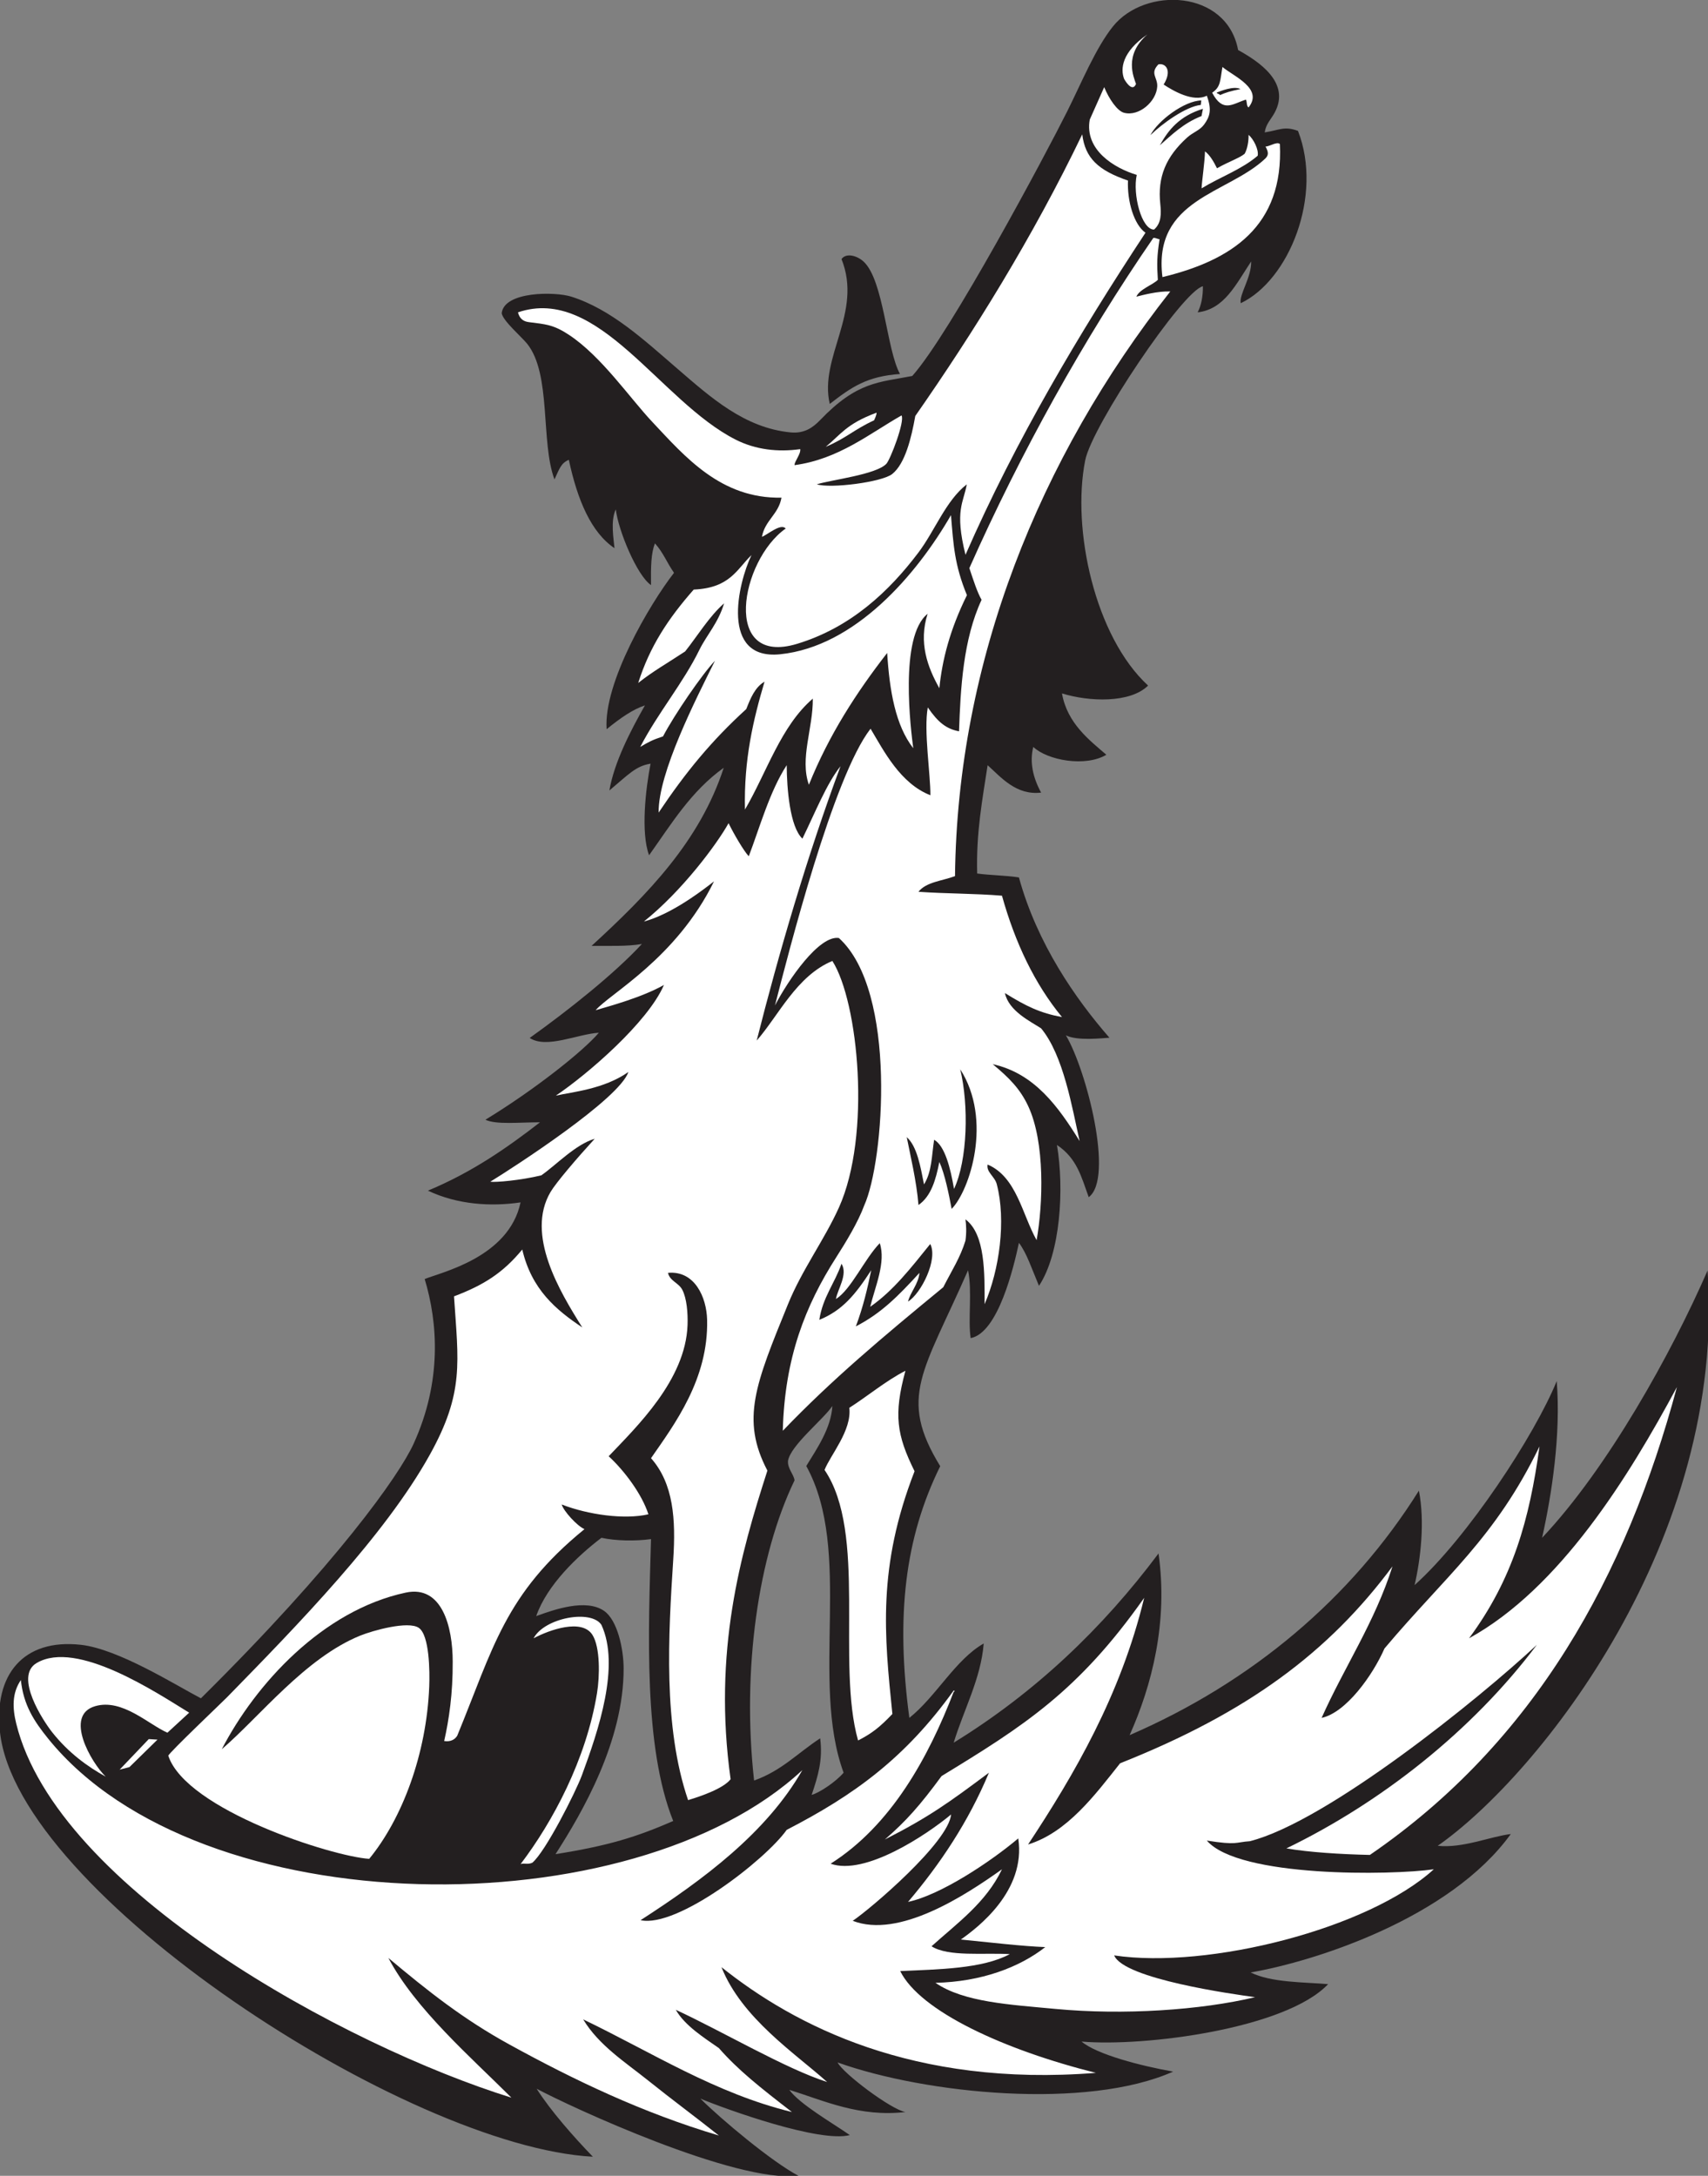 <?xml version="1.0" encoding="UTF-8" standalone="no"?>
<svg
   xmlns:dc="http://purl.org/dc/elements/1.1/"
   xmlns:cc="http://creativecommons.org/ns#"
   xmlns:rdf="http://www.w3.org/1999/02/22-rdf-syntax-ns#"
   xmlns:svg="http://www.w3.org/2000/svg"
   xmlns="http://www.w3.org/2000/svg"
   viewBox="0 0 628.24 800.053"
   height="800.053"
   width="628.24"
   xml:space="preserve"
   id="svg2"
   version="1.1"><rect x="0" y="0" width="628.24" height="800.053" fill="#808080" stroke="none"/><defs
     id="defs6" /><g
     transform="matrix(1.333,0,0,-1.333,0,800.053)"
     id="g10"><g
       transform="scale(0.1)"
       id="g12"><path
         id="path14"
         style="fill:#231f20;fill-opacity:1;fill-rule:evenodd;stroke:none"
         d="m 3581.62,5640.84 c 69.55,-178.28 -24.54,-411.96 -158.01,-475.32 -4.68,24.73 29.75,70.41 28.79,115.2 -42.93,-64.76 -74.3,-131.85 -147.6,-140.41 9.93,19.2 14.8,44.6 14.4,72.01 -56.47,-13.23 -305.85,-384.86 -324.75,-480.17 -37.79,-190.69 26.83,-486.45 173.55,-621.43 -49.48,-48.98 -162.71,-44.84 -237.6,-21.6 14.41,-82.79 76.26,-129.44 122.4,-169.2 -57.49,-34.49 -162.51,-15.53 -201.6,21.6 -10.87,-43 -0.18,-86.17 21.6,-126 -68.37,-7.98 -109.71,41.18 -147.59,75.6 -14.43,-94.79 -31.96,-186.45 -28.82,-298.8 37,-5.02 78.89,-5.12 115.21,-10.8 49.97,-182.48 156.47,-335.36 249.71,-442.16 -21,-1.34 -88.64,-9.22 -120.11,6.56 56.57,-95.08 133.57,-394.4 62.96,-446.4 -20.55,56.76 -32.49,107.08 -87.66,144 20.6,-121.41 9.55,-299.59 -49.62,-388.59 -19.69,46.74 -34,90.66 -55.28,118.59 -13.75,-64.05 -56.7,-248.26 -133.2,-262.8 -7.85,51.77 4.8,128.91 -7.2,187.2 -122.98,-280.73 -194.15,-349.37 -76.81,-540.45 -97.77,-198.58 -122.73,-413.13 -85.19,-694.36 74.66,59.78 127.09,160.87 205.2,205.21 -7.62,-96.94 -55.75,-184.13 -82.8,-273.6 224.37,138.03 410.07,314.72 565.2,522 26.77,-189.82 -18.44,-364.32 -79.77,-501.18 336.71,145.69 612.48,377.73 798.22,674.4 16.65,-84.31 5.1,-187.4 -11.87,-260.5 147.03,131.89 331.23,413.18 392.17,562.74 11.77,-147.48 -13.45,-311.48 -40.34,-432.26 181.04,191.87 357.06,508.97 456.6,737.23 53.29,-740.58 -465.44,-1391.94 -744.61,-1586.83 68.86,-7.437 146.49,26.086 201.6,32.395 -167.71,-231.836 -539.4,-351.016 -717.78,-381.758 56.25,-28.164 146.82,-26.613 213.78,-32.238 -117.07,-123.543 -507.54,-173.348 -680.4,-158.399 42.18,-35.711 163.43,-67.05 252.65,-82.918 -237.98,-105.957 -681.91,-61.894 -925.85,25.313 14.56,-29.902 148.07,-130.305 187.2,-136.797 -127.46,-14.656 -225.17,31.621 -320.4,61.199 28.7,-39.715 118.38,-91.015 166.92,-124.773 -82.7,-21.789 -338.61,69.969 -412.14,100.5 C 1989.3,156.328 2130.34,38.309 2203.22,0 2029.38,-20.703 1572.89,190.703 1480.75,240.203 1519.39,179.238 1584.22,106.035 1635.94,52.605 1123.25,80.203 48.395,779.598 0,1223.52 c -17.719,158.41 64.043,258.87 223.203,241.2 103.559,-11.5 260.945,-110.86 331.195,-147.6 373.575,369.72 546.852,614.51 586.802,702 78.98,172.93 66.79,335 30.66,454.57 45.15,18.62 232.45,59.36 264.54,211.43 -81.09,-11.96 -173.84,-6.48 -255.6,32.4 123.66,51.58 219.32,119 309.35,188.57 -56.21,0.02 -121.35,-7.11 -150.7,7.07 133.62,81.22 269.87,188.95 312.95,239.95 -59,-3.54 -144.15,-45.02 -190.8,-14.39 108.95,77.89 234.05,177.52 309.6,259.2 -40.87,-7.13 -91.12,-4.88 -138.82,-5.19 155.39,142.43 299,289.35 364.65,491.25 -89.92,-64.43 -143.4,-153.2 -205.99,-241.32 -23.42,63.07 -9.29,184.38 4.12,252.65 -40.96,-6.49 -60.84,-29.7 -113.66,-73.88 13.34,77.93 58.43,164.82 98.07,234.59 -31.69,-9.98 -67.17,-34.19 -105.66,-65.61 -9.25,127.59 119.07,345.54 185.93,431.39 -21.14,30.47 -28.43,53.93 -52.64,81.32 -10.58,-26.93 -11.5,-63.44 -10.8,-115.2 -38.78,26.16 -90.35,150.82 -97.2,208.8 -15.41,-31.93 -5.43,-84.47 -3.59,-106.96 -64.72,43.72 -102.16,132.91 -126.01,243.76 -21.87,-9.34 -25.66,-24.43 -39.6,-54 -38.77,103.47 -7.9,290.49 -75.6,374.4 -15.11,18.73 -66.73,62.94 -70.01,83.91 6.42,60.87 147.4,60.03 192.41,45.69 109.6,-34.92 199.73,-118.82 291.6,-198 92.97,-80.13 185.73,-163.99 313.2,-176.4 37.51,-3.65 61.35,13.06 81.4,33.98 102.21,106.6 161.94,103.68 254.27,121.7 104.99,117.62 369.31,613.42 427.53,729.92 39.87,79.77 78.36,174.39 126,233.99 88.68,110.97 314.45,101.93 345.59,-64.79 56.22,-31.22 145.95,-89.4 100.81,-172.8 -10.18,-18.8 -24.2,-31.17 -27.4,-54.44 40.3,6.21 54.03,18.16 91.82,4.16 z M 1796.4,1756.32 c -7.22,-255.68 -21.06,-572.25 61.2,-777.601 -101.21,-43.992 -177.21,-67.996 -324.74,-91.485 74.27,115.426 188.45,311.956 187.94,512.686 -0.13,52.94 -16.86,132.79 -54,158.4 -50.14,34.56 -137.88,3.54 -187.2,-14.4 29.6,85.61 114.51,166.28 180,216 39.52,-8.55 93.17,-9.54 136.8,-3.6 z m 500.4,367.2 c -3.46,-61.35 -42.85,-117.95 -72,-165.6 129.49,-235.17 10,-592.56 102.99,-846.01 -21.75,-25.46 -67.07,-55.55 -88.16,-61.19 17.8,52.56 31.08,96.94 23.51,156.07 -62.36,-40.72 -105.88,-89.2 -182.34,-116.47 -34.06,306.38 11.41,620.51 111.6,828 -1.89,16.66 -19.88,32.55 -18,53.99 7.06,42.53 97.96,114.59 122.4,151.21 z m 186.55,2846.73 c -90.65,-6.44 -132.99,-35.35 -193.75,-82.59 -30.31,128.51 91.61,252.2 32.4,399.6 13.29,18.28 43.73,9.1 61.2,-7.2 55.53,-51.79 62.99,-242.58 100.15,-309.81 v 0" /><path
         id="path16"
         style="fill:#ffffff;fill-opacity:1;fill-rule:evenodd;stroke:none"
         d="m 3101.77,5784.4 c -10.32,27.32 -6.63,73.65 64.27,122.48 -65.92,-57.24 -37.54,-117.9 -31.39,-136.54 -8.64,-21 -24.77,-0.42 -32.88,14.06 v 0" /><path
         id="path18"
         style="fill:#ffffff;fill-opacity:1;fill-rule:evenodd;stroke:none"
         d="m 3445.21,5629.92 c 13.74,-11.52 28.57,-40.95 25.19,-57.6 -43.82,-37.78 -104.23,-58.97 -154.79,-90 0.48,17.56 8.79,72.56 9.37,102.02 13.91,-10.3 24.49,-29.29 33.15,-46.61 31.58,18.02 63.81,28.85 76.44,40.22 7.6,13.62 11.2,35.35 10.64,51.97 v 0" /><path
         id="path20"
         style="fill:#ffffff;fill-opacity:1;fill-rule:evenodd;stroke:none"
         d="m 2986.25,5631.33 c 8.23,-65.94 44.32,-99.4 126.26,-127.56 -2.55,-56.55 16.43,-121.72 48.29,-143.85 -182.02,-276.37 -356.96,-569.72 -496.66,-888.42 -30.94,123.35 -4.74,144.88 3.46,194.27 -57.64,-44.72 -88.03,-128.02 -133.21,-187.85 -80.99,-107.31 -186.73,-207.04 -334.79,-252 -209.41,-63.59 -156.73,229.81 -31.66,318.04 -13.48,15.71 -50.93,-17.88 -65.54,-22.84 8.38,45.62 45.96,62.04 54,108 -167.05,-3.46 -266,112.66 -356.4,208.8 -62.9,66.88 -140.35,180.96 -229.96,240.24 -43.16,28.54 -64.37,29.22 -110.77,35.14 -13.23,1.7 -25.09,7.59 -30.07,27.01 222.29,75.46 391.29,-244.86 600.48,-351.04 55.21,-28.01 117.08,-34.99 178.42,-26.31 1.89,-13.7 -16.01,-33.72 -15.76,-44.17 121.68,16.33 207.17,87.22 295.26,137.13 9.8,-15.92 -30.93,-122 -41.96,-133.53 -28.48,-29.77 -150.76,-43.76 -191.7,-56.42 37.29,-12.32 180.02,5.91 208.05,28.4 35.85,28.76 52.91,100.22 63.57,160.01 159.17,228.08 323.78,492.16 460.69,776.95 v 0" /><path
         id="path22"
         style="fill:#ffffff;fill-opacity:1;fill-rule:evenodd;stroke:none"
         d="m 3199.65,5341.92 c -7.31,-47.29 -7.54,-67.58 -4.74,-111.98 -14.64,-14.15 -50.84,-26.09 -59.3,-46.42 17.22,4.41 58.84,15.52 93.59,14.4 -362.11,-460.58 -587.19,-1019.4 -593.99,-1612.8 -34.89,-13.12 -79.93,-16.08 -100.82,-43.2 75.08,-5.33 156.26,-4.56 230.41,-10.8 36.44,-130.37 90.28,-243.33 165.6,-334.8 -59.8,10.99 -98.31,29.5 -157.47,66.21 10.55,-49.99 71.89,-78.89 99.87,-97.29 61.8,-74.64 85.34,-218.25 106.27,-310.92 -57.96,93.42 -123.84,186.74 -239.8,212.07 46.24,-38.2 75.84,-68.82 97.53,-114.88 47.78,-101.37 41.01,-272.83 23.59,-370.54 -39.83,70.69 -55.18,174.57 -135.18,208.55 -4.41,-20.49 19.63,-32.76 25.19,-54 26.31,-100.46 7.37,-236.68 -33.59,-331.2 0.12,84.23 2.36,193.16 -52.81,234 2.34,-15.68 3.17,-36.37 0.03,-58.79 -14.69,-47.47 -37.25,-81.35 -61.23,-128.42 -167.01,-137.2 -307.62,-255 -442.8,-395.99 5.28,201.72 62.21,345.26 147.6,478.8 26.42,41.3 60.13,96.55 77.16,142.94 54.52,120.13 91.98,591.28 -69.96,737.53 -54.12,8.54 -139.26,-114.66 -176.4,-186 38.03,147.77 161.03,631.61 263.82,763.36 36.71,-61.55 82.17,-151.23 165.07,-183.52 0.48,57.27 -18.82,178.54 -7.18,242.29 28.31,-41.24 50.77,-59.14 86.22,-65.97 4.03,117.93 11.38,253.98 62.22,362.75 -11.8,20.49 -21.76,51.53 -33.75,87.42 141.02,317.38 315.71,632.28 507.6,910.8 5.81,1.02 12.64,-3.41 17.25,-3.6 z M 2632.47,2722.23 c -9.76,57.54 -25.22,119.02 -54.87,135.69 -6.81,-43.54 -6.02,-88.25 -27.93,-123.15 -9.74,49.07 -19.03,105.03 -47.67,130.35 9.66,-49.3 27.16,-121.53 32.39,-187.2 34.86,23.96 47.93,69.67 57.61,118.8 15.3,-33.87 26.39,-89.6 33.93,-129.6 50.14,51.23 113.5,245.5 23.67,385.19 23.88,-98.42 20.45,-250.35 -17.13,-330.08 z M 2306.66,2418.5 c 3.69,25.45 33.92,67.95 15.34,97.42 -18.35,-53.65 -51.79,-92.22 -61.2,-154.81 63.08,25.73 98.88,68.59 143.22,136.96 -10.51,-50.68 -21.92,-100.46 -42.42,-154.96 69.68,35.92 116.11,82.75 175.46,147.61 -2.43,-30.41 -25.85,-54.5 -31.46,-79.21 36.37,22.4 83.25,116.97 61.26,158.8 -54.38,-67.45 -102.6,-129.45 -165.66,-173.19 13.38,55.11 43.93,123.11 26.37,175.46 -42.2,-43.54 -78.91,-127.67 -120.91,-154.08 v 0" /><path
         id="path24"
         style="fill:#ffffff;fill-opacity:1;fill-rule:evenodd;stroke:none"
         d="m 2411.89,4842.42 c -55.82,-25.71 -76.69,-49.18 -133.46,-73.12 41.57,33.84 56.32,62.99 139.85,94.06 1.28,0.48 0.33,-7.21 -6.39,-20.94 v 0" /><path
         id="path26"
         style="fill:#ffffff;fill-opacity:1;fill-rule:evenodd;stroke:none"
         d="m 2624.09,4580.91 c 6.75,-81.9 9.6,-137.42 44.02,-220.78 -47.58,-96.34 -68.36,-179.62 -76.11,-256.61 -32.68,57.98 -57.77,125.85 -32.4,205.19 -79.35,-62.89 -45.85,-323.22 -39.6,-370.79 -48.91,62.69 -65.43,157.77 -72,262.8 -84.49,-108.7 -160.56,-225.84 -216,-363.6 -25.72,72.92 11.77,155.85 10.8,237.6 -88.38,-76.02 -126.51,-202.3 -187.19,-306.01 -3.3,138.9 23.07,248.13 53.99,352.81 -26.52,-15.48 -38.51,-45.48 -50.4,-75.6 -96.68,-88.11 -167.67,-174.84 -241.79,-285.52 -1.5,109.29 102.55,312.4 155.39,418.72 -35,-36.48 -112.56,-149.66 -143.26,-208.48 -31.16,-10.43 -39.99,-15.64 -62.89,-29.12 49.27,94.79 118.49,176.2 163.55,268.49 20.03,40.48 51.7,73.58 67.8,127.51 -40.45,-35.1 -75.07,-92.07 -107.47,-132.61 -52.91,-34.89 -86.25,-52.95 -129.47,-86.91 31.68,100.14 82.36,177.13 153.14,257.57 100.13,4.36 118.44,55.45 159.4,95.15 -37.52,-77.54 -87.16,-290.8 79.2,-273.6 207.25,21.41 376.64,219.88 471.29,383.79 v 0" /><path
         id="path28"
         style="fill:#ffffff;fill-opacity:1;fill-rule:evenodd;stroke:none"
         d="M 4627.27,2175.84 C 4487.71,1655.98 4235.09,1196.9 3780,885.117 c -82.34,1.856 -167.23,7.293 -230.4,17.996 260.08,125.897 511.98,323.227 691.2,561.607 -160.39,-149.97 -580.16,-488.236 -792,-541.759 -40.01,-2.656 -34.57,-11.691 -118.8,1.758 88.37,-102.707 511.39,-95.879 626.39,-79.203 -180.11,-164.071 -622.36,-276.2 -881.99,-237.594 26.49,-65.102 330.33,-107.27 388.8,-115.207 -149.68,-35.828 -363.62,-50.059 -550.8,-32.395 -124.88,11.778 -253,18.352 -331.2,71.993 126.05,2.843 231.58,42.453 303.02,98.535 -63.47,2.406 -147.66,12.433 -232.91,20.879 45.71,32.328 180.3,133.578 158.42,278.949 -76.83,-64.738 -213.99,-155.988 -304.13,-175.16 88.66,104.543 166.24,220.16 223.2,356.394 -109.73,-81.86 -164.8,-121.93 -287.11,-184.215 59.42,51.524 97.2,94.435 156.42,174.945 225.8,137.76 377.28,233.33 559.09,491.68 -64.9,-268.69 -193.28,-488.04 -320.4,-680.406 108.79,33.574 185.46,137.846 253.97,223.986 353.57,140.41 575.96,307.03 751.53,543.15 -48.78,-154.03 -132.94,-277.7 -195.5,-417.94 67.34,14.6 140.93,117.23 173.47,191.47 169.66,201.51 305.36,304.53 427.73,557.33 -27.59,-201.5 -73.29,-365.52 -194.39,-529.2 250.67,137.9 440.92,445.9 573.66,693.13 v 0" /><path
         id="path30"
         style="fill:#ffffff;fill-opacity:1;fill-rule:evenodd;stroke:none"
         d="m 2498.4,2220.72 c -32.95,-121.42 -24.15,-177.27 25.19,-277.2 -102.77,-264.52 -83.5,-451.89 -61.19,-669.6 -34.3,-36 -56.53,-53.66 -94.69,-73.09 -60.49,214.38 25.53,572.54 -92.51,746.29 16.25,41.36 75.56,108.88 68.4,171.38 51.26,32.74 99.5,73.52 154.8,102.22 v 0" /><path
         id="path32"
         style="fill:#ffffff;fill-opacity:1;fill-rule:evenodd;stroke:none"
         d="m 522.004,1277.52 -59.977,-55.22 c -51.922,22.43 -124.339,94.75 -199.222,73.22 -87.325,-25.12 -10.696,-156.34 28.797,-194.41 -49.883,27.45 -102.625,65.59 -147.602,122.41 -24.551,31.01 -105.504,153.74 -43.199,190.8 110.961,66.01 332.336,-82.57 421.203,-136.8 v 0" /><path
         id="path34"
         style="fill:#ffffff;fill-opacity:1;fill-rule:evenodd;stroke:none"
         d="m 2010.39,3731.1 c 14.43,-29.58 42.23,-77.11 55.73,-91.21 30.26,79.52 57.83,179.29 104.68,251.23 0.4,-64.6 8.7,-170.21 43.37,-202.59 35.04,71.68 66.81,151.92 105.22,199.9 -91.68,-245.69 -171.73,-520.75 -231.39,-756.92 60.13,68.29 109.7,178.31 208.8,219.61 71.83,-112.36 108.01,-481.13 18,-680.4 -40.57,-89.81 -101.6,-170.99 -140.4,-266.4 -89.52,-220.15 -130.8,-317.8 -56.86,-459.06 -74.43,-230.54 -150.61,-499.17 -101.53,-851.35 -20.4,-25.9 -81.88,-46.93 -117.32,-57.59 -69.49,203.04 -54.34,457.18 -40.92,664.25 7.11,109.65 0.96,208.5 -61.37,278.95 65.37,94.13 158.63,218.45 154.8,381.59 -1.47,62.5 -34.43,136.55 -108,129.61 5.5,-23.04 29.31,-26.99 39.6,-46.8 12.23,-23.54 15.58,-63.94 14.4,-97.2 -5.39,-151.48 -140.61,-280.72 -217.63,-361.86 43.38,-39.85 91.87,-104.7 109.63,-160.14 -66.53,-15.26 -166.6,-1.16 -239.26,27.08 5.16,-18.15 42.22,-59.03 62.86,-68.03 -220.21,-179.1 -252.14,-329.45 -351.08,-569.74 -6.65,-11.04 -18.87,-17.39 -36.08,-14.73 13.35,58.84 24.05,131.14 23.56,218.62 0,96.55 -29.43,212.26 -129.6,190.8 -230.069,-49.28 -414.651,-252.8 -507.596,-432 104.18,89.19 229.594,251.29 381.594,313.2 34.902,14.21 132.832,41.54 162.012,21.59 29.51,-20.18 30.46,-120.08 28.79,-161.99 -7.44,-186.77 -74.94,-364.813 -165.6,-475.204 -101.382,6.18 -504.835,134.934 -554.402,284.404 0.911,7.32 148.915,147.82 161.856,161.05 194.644,199.07 436.356,446.79 560.106,669.86 95.01,171.27 78.45,254.59 66.44,436.29 80.94,30.66 134.48,63.9 188.31,129.22 25.7,-110.05 93.07,-166.58 165.61,-214.88 -62.06,98.61 -157.08,255.88 -87.52,373.66 15.05,25.47 71.91,92.17 121.81,146.72 -53,-15.76 -105.29,-71.47 -147.28,-100.91 -58.63,-14.08 -126.12,-19.73 -140.9,-17.63 66.31,40.69 356.52,228.42 381.06,302.69 -67.28,-47.43 -154.66,-54.97 -200.13,-65.23 87.43,58.76 253.83,202.18 298.31,305.32 -60.58,-34.25 -148.61,-57.87 -188.44,-69.65 39.71,46.35 222.09,142.47 326.65,355.49 -93.17,-73.36 -154.87,-100.52 -193.66,-110.96 104.86,83.71 200.83,212.29 233.77,271.34 v 0" /><path
         id="path36"
         style="fill:#ffffff;fill-opacity:1;fill-rule:evenodd;stroke:none"
         d="m 2631.6,1338.72 c 4.08,-0.68 2.01,-3.61 0,-3.6 -69.43,-180.56 -172.33,-368.409 -339.64,-474.222 94.99,-33.972 265.43,79.989 332.44,135.821 -7.21,-77.051 -220.73,-259.141 -271.42,-293.36 127.1,-49.355 308.57,68.555 411.82,142.157 -43.83,-91.766 -123.02,-148.172 -194.4,-212.403 46.77,-29.59 142.41,-17.476 215.99,-21.601 -75.6,-40.782 -197.52,-41.914 -302.39,-46.793 54.71,-110.852 287.09,-217.582 540,-280.801 -504.02,-40.051 -831.94,130.848 -1033.2,291.598 56.12,-140.977 203.09,-237.469 291.6,-316.797 -113.98,36.23 -289.36,139.789 -417.6,199.14 25.09,-44.187 79.86,-78.203 118.8,-105.546 52.88,-60.379 112.8,-107.84 201.6,-176.395 -210.76,51.238 -385.25,163.77 -576,255.594 43.37,-72 116.64,-118.36 180,-169.199 64.62,-51.844 130.46,-100.411 194.4,-151.2 -209.52,62.117 -399.71,153.02 -579.6,252 -125.74,69.2 -222.87,146.028 -332.3,237.832 73.91,-140.359 228.15,-274.218 339.5,-385.429 C 955.781,356.863 157.109,790.422 44.742,1247.64 c -10.289,41.85 -12.137,83.45 12.859,119.88 7.164,-68.59 35.766,-112.83 75.601,-162 C 552.004,688.438 1744.86,682.305 2214,1119.12 2114.86,945.859 1940.44,816.688 1767.6,705.117 c 101.07,-22.297 344.34,165.977 403.2,249.18 185.39,95.593 326.31,197.133 460.8,384.423 v 0" /><path
         id="path38"
         style="fill:#231f20;fill-opacity:1;fill-rule:evenodd;stroke:none"
         d="m 3344.4,5766.72 c -29.17,-22.89 -71.6,-10.82 -97.2,7.2 13.84,49.42 -30.52,85.47 -60.95,76.16 -28.69,-8.77 -20.98,-49.59 -18.71,-72.32 16.37,-26.51 -14.97,-66.63 -35.54,-68.64 -46.96,-4.58 -55.21,45.28 -71.67,81.84 24.55,63.8 82.31,162.47 180.67,149.88 73.47,-9.42 122.59,-68.55 103.4,-174.12 z m -146.21,163.45 c -31.73,3.84 -105.66,-68.99 -112.98,-109.45 -12.16,-67.06 60.71,-111.18 70.95,-43.3 -7.65,41.68 -48.36,64.7 42.03,152.75 v 0" /><path
         id="path40"
         style="fill:#ffffff;fill-opacity:1;fill-rule:evenodd;stroke:none"
         d="m 3210.89,5768.68 c 25.09,-16.54 81.47,-49.97 119.11,-30.76 14.24,-38.6 8.63,-57.38 -7.2,-79.21 -12.11,-16.68 -30.86,-21.57 -46.8,-35.99 -58.45,-52.86 -82.37,-108.46 -74.38,-183.52 2.82,-26.57 3.08,-53 -17.19,-70.57 -34.59,-0.39 -59.5,97.13 -47.74,150.8 -62.13,18.75 -144.67,68.97 -129.69,152.52 l 39.88,89.56 c 13.05,-32.27 36.01,-65.79 54.68,-70.72 41.53,-10.95 89.18,31.12 91.64,72.33 1.53,25.53 -21.11,35.76 3.26,61.21 19.56,4.17 38.75,-16.22 14.43,-55.65 z m -3.29,-531.16 c -27.05,216.66 181.18,229.2 284.4,327.6 7.58,8.01 9.58,15.68 0,32.4 12.58,0.78 31.04,14.36 39.6,7.2 11.02,-227.34 -133.4,-321.01 -324,-367.2 z m 165.6,579.6 c 30.64,-25.83 113.78,-59.43 72.01,-111.6 -5.97,3.64 -3.92,15.28 -7.21,21.6 -36.79,-11.42 -63.18,-37.61 -93.27,19.04 24.21,16.41 21.66,32.86 28.47,70.96 z m -15.82,-70.6 c 0,-3.6 8.76,-3.44 8.76,-7.04 15.68,6.95 28.08,10.93 56.84,16.75 -18.55,9.67 -56.44,-6 -65.6,-9.71 z m -183.04,-117.6 c 31.77,31.62 98.36,79.4 139.07,83.53 l 1.35,12.43 c -47.05,-1.16 -120.09,-56.15 -140.42,-95.96 z m 26.06,-27.8 c 32.96,29.03 65.81,61.59 114.97,80.55 l 3.95,20.06 c -64.87,-20.03 -95.28,-58.12 -118.92,-100.61 v 0" /><path
         id="path42"
         style="fill:#ffffff;fill-opacity:1;fill-rule:evenodd;stroke:none"
         d="m 434.488,1203.14 -77.277,-75.68 -27.121,-7.12 80.418,84.29 23.98,-1.49 z m 1225.082,316.59 c 52.06,-112.98 -7.79,-290.2 -53.96,-415.01 -17.03,-46.03 -100.34,-210.911 -136.81,-241.204 -12.71,-5.633 -22.98,-0.313 -32.23,-3.594 88.57,116.426 180.83,288.118 210.84,471.588 7.65,46.75 9,126.33 -12.68,160.62 -28.73,45.45 -117.75,14.41 -162.33,-9.42 29.35,56.18 158.51,80.69 187.17,37.02 v 0" /></g></g></svg>